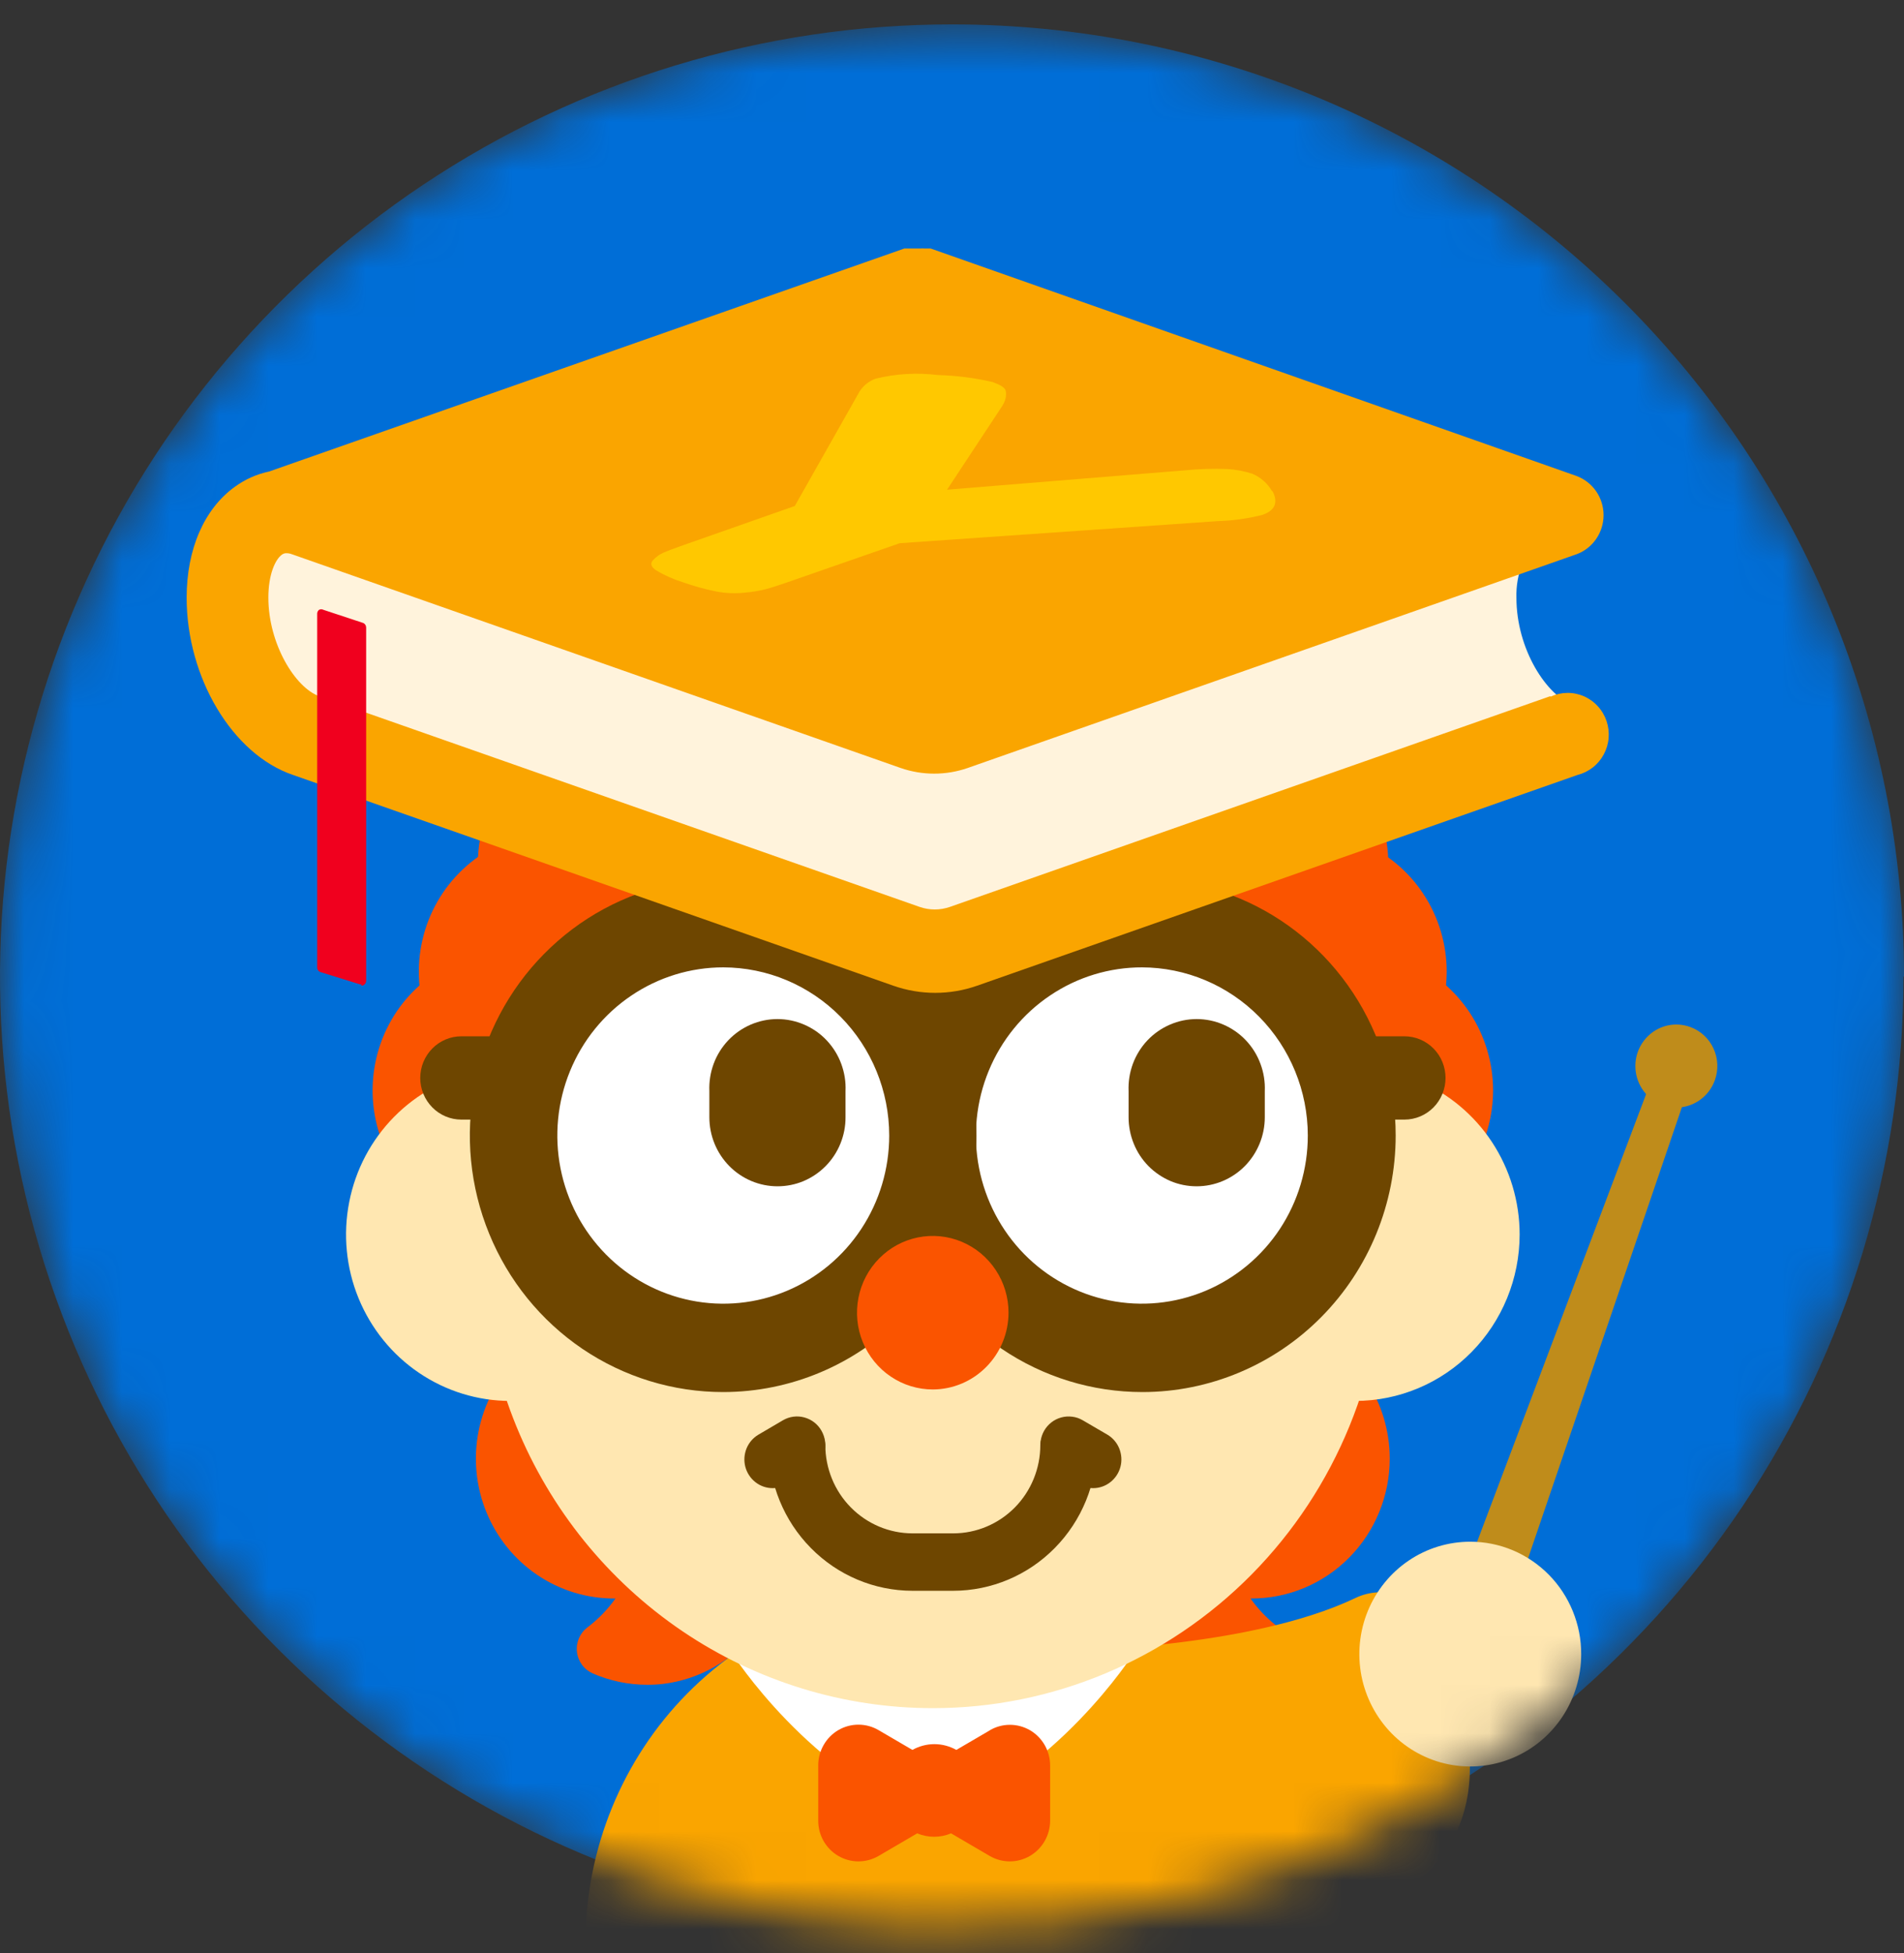 <svg width="39" height="40" viewBox="0 0 39 40" fill="none" xmlns="http://www.w3.org/2000/svg">
<rect x="0" y="0" width="39" height="40" fill="#333333" stroke="none"/>
<mask id="mask0_2831_1330" style="mask-type:alpha" maskUnits="userSpaceOnUse" x="0" y="0" width="39" height="40">
<path d="M38.989 20C38.989 23.857 37.846 27.628 35.703 30.835C33.56 34.042 30.515 36.541 26.952 38.017C23.389 39.492 19.469 39.878 15.687 39.124C11.905 38.371 8.431 36.513 5.705 33.784C2.979 31.056 1.124 27.58 0.373 23.796C-0.378 20.013 0.01 16.092 1.488 12.529C2.965 8.966 5.466 5.921 8.673 3.78C11.881 1.639 15.651 0.497 19.507 0.5C24.677 0.501 29.635 2.555 33.291 6.212C36.946 9.869 39 14.829 39 20" fill="#006ED7"/>
</mask>
<g mask="url(#mask0_2831_1330)">
<path d="M38.989 20C38.989 23.857 37.846 27.628 35.703 30.835C33.56 34.042 30.515 36.541 26.952 38.017C23.389 39.492 19.469 39.878 15.687 39.124C11.905 38.371 8.431 36.513 5.705 33.784C2.979 31.056 1.124 27.58 0.373 23.796C-0.378 20.013 0.01 16.092 1.488 12.529C2.965 8.966 5.466 5.921 8.673 3.78C11.881 1.639 15.651 0.497 19.507 0.5C24.677 0.501 29.635 2.555 33.291 6.212C36.946 9.869 39 14.829 39 20" fill="#006ED7"/>
<path d="M29.393 35.593C29.318 35.566 29.25 35.523 29.191 35.468C29.133 35.414 29.085 35.348 29.052 35.274C29.019 35.201 29.001 35.122 28.998 35.041C28.995 34.96 29.008 34.88 29.037 34.804L34.064 21.491L34.763 21.759L30.169 35.232C30.142 35.309 30.102 35.379 30.048 35.439C29.995 35.499 29.93 35.548 29.858 35.583C29.785 35.617 29.707 35.637 29.627 35.641C29.548 35.645 29.468 35.632 29.393 35.604" fill="#BF8C1B"/>
<path d="M35.125 22.125C35.068 22.283 34.966 22.42 34.832 22.519C34.698 22.619 34.538 22.675 34.372 22.683C34.207 22.69 34.042 22.647 33.901 22.56C33.759 22.473 33.646 22.345 33.576 22.192C33.506 22.04 33.482 21.87 33.507 21.704C33.532 21.537 33.606 21.383 33.718 21.259C33.83 21.135 33.976 21.047 34.137 21.007C34.298 20.967 34.467 20.977 34.623 21.034C34.727 21.072 34.823 21.13 34.904 21.206C34.986 21.281 35.052 21.372 35.098 21.474C35.145 21.575 35.171 21.685 35.176 21.797C35.18 21.909 35.163 22.02 35.125 22.125Z" fill="#BF8C1B"/>
<path d="M24.592 30.812C24.653 30.286 24.839 29.783 25.136 29.347C24.79 29.319 24.442 29.371 24.119 29.499C23.795 29.627 23.505 29.828 23.27 30.087C23.035 30.346 22.861 30.656 22.762 30.993C22.663 31.33 22.64 31.686 22.697 32.033C22.754 32.38 22.887 32.709 23.089 32.996C23.29 33.283 23.552 33.52 23.857 33.688C24.162 33.856 24.501 33.952 24.848 33.968C25.195 33.984 25.54 33.92 25.859 33.78C25.41 33.441 25.056 32.989 24.834 32.468C24.612 31.947 24.528 31.376 24.592 30.812Z" fill="#FA5400"/>
<path d="M24.954 34.505C24.846 34.505 24.737 34.499 24.63 34.486C23.899 34.393 23.233 34.015 22.773 33.432C22.313 32.849 22.096 32.108 22.168 31.365C22.24 30.623 22.595 29.938 23.158 29.456C23.721 28.975 24.447 28.735 25.181 28.788C25.276 28.797 25.366 28.83 25.444 28.885C25.521 28.94 25.584 29.014 25.624 29.101C25.665 29.188 25.682 29.284 25.675 29.379C25.667 29.475 25.636 29.567 25.582 29.646C25.335 30.008 25.18 30.426 25.131 30.863C25.079 31.332 25.15 31.806 25.335 32.238C25.52 32.67 25.814 33.046 26.187 33.328C26.263 33.386 26.323 33.462 26.361 33.551C26.399 33.639 26.413 33.736 26.402 33.832C26.391 33.928 26.355 34.019 26.298 34.096C26.242 34.173 26.166 34.234 26.078 34.272C25.725 34.426 25.344 34.505 24.959 34.505H24.954ZM24.207 30.045C23.867 30.211 23.588 30.484 23.414 30.823C23.239 31.163 23.178 31.551 23.24 31.929C23.301 32.307 23.482 32.654 23.755 32.919C24.028 33.184 24.378 33.352 24.754 33.398C24.41 32.921 24.182 32.37 24.087 31.787C23.992 31.205 24.033 30.608 24.207 30.045Z" fill="#FA5400"/>
<path d="M21.721 34.288C21.721 34.288 25.648 34.264 27.968 33.157C28.061 33.113 28.161 33.089 28.264 33.086C28.366 33.082 28.468 33.1 28.564 33.138C28.659 33.175 28.746 33.232 28.819 33.305C28.892 33.378 28.95 33.465 28.989 33.561C29.564 34.984 30.338 37.147 28.495 38.321C26.033 39.887 22.603 40.895 22.603 40.895L21.721 34.288Z" fill="#FAA500"/>
<path d="M22.603 41.374C22.489 41.374 22.38 41.332 22.294 41.256C22.209 41.181 22.154 41.076 22.138 40.962L21.246 34.355C21.238 34.288 21.244 34.219 21.263 34.154C21.283 34.09 21.316 34.029 21.36 33.978C21.403 33.927 21.457 33.886 21.517 33.857C21.578 33.829 21.644 33.815 21.711 33.815C21.75 33.815 25.561 33.778 27.759 32.73C27.909 32.657 28.072 32.617 28.237 32.611C28.403 32.605 28.568 32.633 28.723 32.695C28.878 32.756 29.019 32.849 29.139 32.967C29.258 33.085 29.352 33.226 29.417 33.382C29.889 34.55 31 37.286 28.738 38.73C26.25 40.315 22.869 41.315 22.727 41.358C22.684 41.371 22.639 41.377 22.595 41.377L22.603 41.374ZM22.249 34.756L22.988 40.278C24.044 39.933 26.419 39.077 28.237 37.922C29.556 37.083 29.314 35.647 28.546 33.748C28.53 33.711 28.508 33.678 28.48 33.65C28.452 33.622 28.419 33.6 28.382 33.585C28.347 33.57 28.309 33.562 28.271 33.562C28.233 33.562 28.195 33.57 28.16 33.585C26.268 34.489 23.426 34.7 22.249 34.748" fill="#FAA500"/>
<path d="M12.463 39.77C12.463 41.641 15.802 42.559 19.127 42.553C22.452 42.548 23.072 41.62 23.072 39.77C23.072 36.061 22.753 33.056 19.093 33.056C17.335 33.056 15.649 33.763 14.406 35.022C13.163 36.281 12.464 37.989 12.463 39.77Z" fill="#FAA500"/>
<path d="M19.09 43.029C15.623 43.029 13.493 42.128 12.656 41.281C12.45 41.088 12.285 40.854 12.171 40.594C12.057 40.335 11.997 40.054 11.994 39.77C11.996 37.863 12.745 36.035 14.075 34.686C15.406 33.338 17.211 32.579 19.093 32.577C20.974 32.577 22.215 33.315 22.885 34.826C23.431 36.064 23.545 37.698 23.545 39.77C23.545 42.139 22.347 43.024 19.127 43.029H19.09ZM19.09 33.532C17.458 33.534 15.893 34.192 14.739 35.361C13.585 36.531 12.935 38.116 12.933 39.77C12.938 39.928 12.974 40.084 13.039 40.227C13.105 40.37 13.199 40.499 13.316 40.604C14.203 41.5 16.464 42.077 19.09 42.077H19.135C22.376 42.077 22.611 41.2 22.611 39.77C22.611 37.821 22.513 36.294 22.035 35.224C21.526 34.075 20.594 33.54 19.101 33.54" fill="#FAA500"/>
<path d="M13.622 30.813C13.562 30.287 13.375 29.783 13.078 29.347C13.425 29.319 13.773 29.37 14.096 29.498C14.419 29.626 14.71 29.827 14.945 30.086C15.181 30.345 15.355 30.654 15.454 30.991C15.554 31.328 15.576 31.684 15.52 32.031C15.463 32.379 15.33 32.708 15.129 32.995C14.928 33.282 14.665 33.519 14.36 33.688C14.055 33.856 13.716 33.952 13.37 33.968C13.023 33.984 12.677 33.92 12.358 33.781C12.807 33.441 13.159 32.989 13.381 32.468C13.603 31.947 13.686 31.376 13.622 30.813Z" fill="#FA5400"/>
<path d="M13.261 34.505C12.876 34.506 12.495 34.426 12.142 34.273C12.054 34.234 11.978 34.174 11.921 34.096C11.865 34.019 11.829 33.928 11.818 33.832C11.807 33.736 11.821 33.64 11.859 33.551C11.897 33.463 11.957 33.386 12.033 33.329C12.407 33.047 12.7 32.671 12.886 32.239C13.071 31.806 13.141 31.332 13.089 30.863C13.041 30.426 12.886 30.008 12.638 29.647C12.584 29.567 12.553 29.475 12.545 29.38C12.538 29.284 12.555 29.188 12.596 29.101C12.636 29.015 12.699 28.94 12.776 28.885C12.854 28.83 12.944 28.797 13.039 28.788C13.774 28.734 14.501 28.973 15.065 29.454C15.629 29.935 15.986 30.62 16.058 31.364C16.13 32.107 15.913 32.85 15.453 33.433C14.992 34.016 14.325 34.394 13.593 34.486C13.485 34.499 13.377 34.505 13.268 34.505H13.261ZM14.166 30.738C14.272 31.681 14.025 32.63 13.474 33.398C13.85 33.352 14.2 33.184 14.473 32.919C14.746 32.654 14.927 32.307 14.988 31.929C15.05 31.551 14.989 31.163 14.814 30.824C14.64 30.484 14.361 30.211 14.021 30.045C14.091 30.271 14.14 30.503 14.166 30.738Z" fill="#FA5400"/>
<path d="M9.123 19.901C9.122 20.359 9.256 20.807 9.507 21.188C9.757 21.569 10.114 21.866 10.532 22.042C10.949 22.217 11.409 22.264 11.852 22.175C12.296 22.085 12.703 21.865 13.023 21.541C13.343 21.218 13.561 20.805 13.649 20.356C13.738 19.907 13.693 19.441 13.52 19.018C13.347 18.594 13.054 18.233 12.678 17.978C12.302 17.724 11.86 17.588 11.408 17.588C11.108 17.587 10.811 17.647 10.534 17.763C10.256 17.879 10.005 18.049 9.792 18.264C9.58 18.479 9.412 18.734 9.297 19.015C9.182 19.296 9.123 19.597 9.123 19.901Z" fill="#FA5400"/>
<path d="M11.408 22.764C10.849 22.765 10.302 22.597 9.837 22.283C9.372 21.969 9.009 21.521 8.795 20.998C8.58 20.475 8.524 19.899 8.633 19.343C8.742 18.788 9.011 18.277 9.406 17.877C9.801 17.476 10.305 17.203 10.853 17.092C11.401 16.981 11.97 17.038 12.486 17.255C13.003 17.471 13.444 17.838 13.755 18.309C14.066 18.78 14.232 19.334 14.232 19.901C14.231 20.659 13.933 21.387 13.404 21.924C12.875 22.461 12.157 22.763 11.408 22.764ZM11.408 18.133C11.063 18.133 10.726 18.237 10.439 18.431C10.152 18.625 9.928 18.901 9.796 19.224C9.664 19.547 9.63 19.902 9.697 20.245C9.764 20.588 9.93 20.903 10.174 21.15C10.418 21.398 10.729 21.566 11.068 21.634C11.406 21.702 11.757 21.667 12.075 21.533C12.394 21.4 12.667 21.173 12.858 20.883C13.05 20.592 13.152 20.25 13.152 19.901C13.152 19.432 12.968 18.983 12.641 18.652C12.314 18.32 11.87 18.134 11.408 18.133Z" fill="#FA5400"/>
<path d="M10.289 29.874C10.289 30.332 10.423 30.78 10.674 31.16C10.925 31.541 11.282 31.838 11.7 32.013C12.117 32.188 12.577 32.234 13.02 32.145C13.464 32.056 13.871 31.835 14.191 31.511C14.51 31.187 14.728 30.775 14.816 30.326C14.904 29.877 14.859 29.411 14.686 28.988C14.513 28.565 14.22 28.203 13.844 27.949C13.468 27.694 13.027 27.558 12.575 27.558C11.968 27.558 11.387 27.802 10.958 28.237C10.53 28.671 10.289 29.26 10.289 29.874Z" fill="#FA5400"/>
<path d="M12.574 32.738C12.015 32.738 11.469 32.57 11.004 32.255C10.539 31.94 10.177 31.493 9.963 30.97C9.749 30.447 9.693 29.871 9.802 29.315C9.911 28.76 10.181 28.25 10.576 27.849C10.971 27.448 11.475 27.176 12.023 27.065C12.571 26.955 13.139 27.012 13.656 27.228C14.172 27.445 14.614 27.812 14.924 28.283C15.235 28.754 15.401 29.308 15.401 29.874C15.4 30.633 15.102 31.361 14.572 31.898C14.042 32.435 13.324 32.737 12.574 32.738ZM12.574 28.107C12.229 28.107 11.892 28.21 11.605 28.404C11.318 28.599 11.095 28.875 10.963 29.198C10.831 29.52 10.796 29.876 10.863 30.219C10.931 30.562 11.097 30.877 11.341 31.124C11.585 31.371 11.896 31.539 12.234 31.607C12.572 31.676 12.923 31.641 13.242 31.507C13.561 31.373 13.833 31.146 14.025 30.856C14.216 30.565 14.319 30.224 14.319 29.874C14.318 29.405 14.134 28.956 13.807 28.625C13.48 28.294 13.037 28.107 12.574 28.107Z" fill="#FA5400"/>
<path d="M8.173 22.344C8.173 22.802 8.307 23.25 8.558 23.631C8.809 24.012 9.166 24.308 9.583 24.484C10.001 24.659 10.46 24.705 10.904 24.615C11.347 24.526 11.754 24.305 12.074 23.982C12.394 23.658 12.611 23.245 12.699 22.796C12.788 22.347 12.742 21.881 12.569 21.458C12.396 21.035 12.104 20.674 11.728 20.419C11.352 20.165 10.91 20.029 10.458 20.029C9.852 20.029 9.271 20.273 8.842 20.707C8.413 21.141 8.173 21.73 8.173 22.344Z" fill="#FA5400"/>
<path d="M10.458 25.197C9.899 25.197 9.352 25.029 8.888 24.715C8.423 24.4 8.061 23.953 7.847 23.43C7.633 22.906 7.577 22.331 7.686 21.775C7.795 21.22 8.064 20.709 8.459 20.309C8.855 19.908 9.358 19.636 9.906 19.525C10.455 19.415 11.023 19.471 11.54 19.688C12.056 19.905 12.497 20.272 12.808 20.743C13.118 21.214 13.284 21.767 13.284 22.334C13.284 23.093 12.986 23.821 12.456 24.358C11.926 24.895 11.207 25.197 10.458 25.197ZM10.458 20.566C10.113 20.566 9.776 20.67 9.489 20.864C9.202 21.058 8.978 21.334 8.846 21.657C8.714 21.98 8.68 22.336 8.747 22.678C8.814 23.021 8.98 23.336 9.224 23.583C9.468 23.831 9.779 23.999 10.117 24.067C10.456 24.135 10.807 24.1 11.125 23.966C11.444 23.833 11.717 23.606 11.908 23.316C12.1 23.025 12.202 22.683 12.202 22.334C12.201 21.865 12.018 21.416 11.691 21.085C11.364 20.753 10.92 20.567 10.458 20.566Z" fill="#FA5400"/>
<path d="M27.925 29.874C27.925 30.332 27.791 30.78 27.54 31.16C27.289 31.541 26.932 31.838 26.515 32.013C26.097 32.188 25.637 32.234 25.194 32.145C24.751 32.056 24.344 31.835 24.024 31.511C23.704 31.187 23.487 30.775 23.398 30.326C23.31 29.877 23.356 29.411 23.529 28.988C23.702 28.565 23.994 28.203 24.37 27.949C24.746 27.694 25.188 27.558 25.64 27.558C26.246 27.558 26.827 27.802 27.256 28.237C27.685 28.671 27.925 29.26 27.925 29.874Z" fill="#FA5400"/>
<path d="M25.64 32.738C25.081 32.738 24.535 32.57 24.07 32.255C23.605 31.94 23.243 31.493 23.029 30.97C22.815 30.447 22.759 29.871 22.868 29.315C22.977 28.76 23.246 28.25 23.642 27.849C24.037 27.448 24.54 27.176 25.089 27.065C25.637 26.955 26.205 27.012 26.722 27.228C27.238 27.445 27.68 27.812 27.99 28.283C28.301 28.754 28.466 29.308 28.466 29.874C28.466 30.633 28.168 31.361 27.638 31.898C27.108 32.435 26.39 32.737 25.64 32.738ZM25.64 28.107C25.295 28.107 24.958 28.21 24.671 28.404C24.384 28.599 24.16 28.875 24.029 29.198C23.896 29.52 23.862 29.876 23.929 30.219C23.997 30.562 24.163 30.877 24.407 31.124C24.651 31.371 24.961 31.539 25.3 31.607C25.638 31.676 25.989 31.641 26.308 31.507C26.626 31.373 26.899 31.146 27.09 30.856C27.282 30.565 27.384 30.224 27.384 29.874C27.384 29.405 27.201 28.956 26.874 28.624C26.546 28.293 26.103 28.107 25.64 28.107Z" fill="#FA5400"/>
<path d="M30.042 22.344C30.042 22.802 29.908 23.25 29.657 23.631C29.406 24.012 29.049 24.308 28.631 24.484C28.214 24.659 27.754 24.705 27.311 24.615C26.867 24.526 26.46 24.305 26.141 23.982C25.821 23.658 25.603 23.245 25.515 22.796C25.427 22.347 25.472 21.881 25.645 21.458C25.818 21.035 26.111 20.674 26.487 20.419C26.863 20.165 27.305 20.029 27.757 20.029C28.363 20.029 28.944 20.273 29.373 20.707C29.801 21.141 30.042 21.73 30.042 22.344Z" fill="#FA5400"/>
<path d="M27.757 25.197C27.198 25.197 26.651 25.029 26.186 24.715C25.721 24.4 25.359 23.953 25.145 23.43C24.931 22.906 24.875 22.331 24.985 21.775C25.093 21.22 25.363 20.709 25.758 20.309C26.153 19.908 26.657 19.636 27.205 19.525C27.753 19.415 28.322 19.471 28.838 19.688C29.355 19.905 29.796 20.272 30.107 20.743C30.417 21.214 30.583 21.767 30.583 22.334C30.582 23.093 30.284 23.821 29.754 24.358C29.224 24.895 28.506 25.197 27.757 25.197ZM27.757 20.566C27.412 20.566 27.074 20.67 26.787 20.864C26.501 21.058 26.277 21.334 26.145 21.657C26.013 21.98 25.978 22.336 26.046 22.678C26.113 23.021 26.279 23.336 26.523 23.583C26.767 23.831 27.078 23.999 27.416 24.067C27.755 24.135 28.105 24.1 28.424 23.966C28.743 23.833 29.015 23.606 29.207 23.316C29.399 23.025 29.501 22.683 29.501 22.334C29.5 21.865 29.316 21.416 28.989 21.085C28.662 20.753 28.219 20.567 27.757 20.566Z" fill="#FA5400"/>
<path d="M29.092 19.901C29.093 20.359 28.959 20.807 28.708 21.188C28.457 21.569 28.1 21.866 27.682 22.042C27.265 22.218 26.805 22.264 26.361 22.174C25.918 22.085 25.51 21.864 25.191 21.541C24.871 21.216 24.653 20.804 24.565 20.354C24.477 19.905 24.522 19.439 24.696 19.016C24.869 18.593 25.162 18.231 25.539 17.977C25.915 17.723 26.357 17.587 26.809 17.588C27.109 17.588 27.406 17.648 27.683 17.764C27.96 17.88 28.211 18.05 28.423 18.265C28.635 18.48 28.803 18.735 28.918 19.015C29.033 19.296 29.092 19.597 29.092 19.901Z" fill="#FA5400"/>
<path d="M26.809 22.764C26.25 22.765 25.703 22.597 25.238 22.283C24.773 21.969 24.41 21.521 24.196 20.998C23.982 20.475 23.925 19.899 24.034 19.343C24.143 18.788 24.412 18.277 24.807 17.877C25.202 17.476 25.706 17.203 26.254 17.092C26.802 16.981 27.371 17.038 27.887 17.255C28.404 17.471 28.846 17.838 29.156 18.309C29.467 18.78 29.633 19.334 29.633 19.901C29.632 20.659 29.334 21.387 28.805 21.924C28.276 22.461 27.558 22.763 26.809 22.764ZM26.809 18.133C26.464 18.133 26.127 18.237 25.84 18.431C25.553 18.625 25.329 18.901 25.198 19.224C25.066 19.547 25.031 19.902 25.098 20.245C25.166 20.588 25.332 20.903 25.576 21.15C25.82 21.398 26.13 21.566 26.469 21.634C26.807 21.702 27.158 21.667 27.477 21.533C27.795 21.4 28.068 21.173 28.259 20.883C28.451 20.592 28.553 20.25 28.553 19.901C28.553 19.432 28.369 18.983 28.042 18.652C27.715 18.32 27.272 18.134 26.809 18.133Z" fill="#FA5400"/>
<path d="M30.483 25.283C30.482 25.828 30.322 26.361 30.023 26.814C29.724 27.267 29.299 27.62 28.801 27.828C28.304 28.036 27.757 28.09 27.23 27.984C26.702 27.877 26.217 27.614 25.837 27.229C25.457 26.843 25.198 26.352 25.093 25.817C24.988 25.282 25.043 24.728 25.248 24.225C25.454 23.721 25.803 23.291 26.251 22.988C26.698 22.685 27.224 22.523 27.762 22.523C28.119 22.523 28.474 22.595 28.804 22.733C29.134 22.872 29.434 23.076 29.687 23.332C29.939 23.588 30.14 23.892 30.276 24.227C30.413 24.562 30.483 24.921 30.483 25.283Z" fill="#FFE7B1"/>
<path d="M27.762 28.692C27.096 28.692 26.446 28.492 25.893 28.117C25.339 27.743 24.908 27.21 24.653 26.588C24.399 25.965 24.332 25.279 24.462 24.618C24.592 23.956 24.912 23.349 25.383 22.872C25.853 22.395 26.453 22.071 27.105 21.939C27.758 21.808 28.435 21.875 29.05 22.133C29.664 22.391 30.19 22.828 30.56 23.389C30.929 23.95 31.127 24.609 31.127 25.283C31.126 26.187 30.771 27.054 30.14 27.693C29.51 28.332 28.654 28.691 27.762 28.692ZM27.762 23.179C27.351 23.179 26.95 23.302 26.608 23.533C26.267 23.765 26 24.093 25.843 24.478C25.686 24.862 25.645 25.285 25.725 25.694C25.805 26.102 26.003 26.477 26.293 26.771C26.584 27.065 26.954 27.266 27.357 27.347C27.76 27.428 28.177 27.386 28.557 27.227C28.936 27.068 29.261 26.798 29.489 26.452C29.717 26.106 29.839 25.699 29.839 25.283C29.838 24.725 29.619 24.19 29.23 23.796C28.84 23.401 28.313 23.179 27.762 23.179Z" fill="#FFE7B1"/>
<path d="M23.215 33.869C23.215 33.869 21.632 36.361 19.109 37.256C16.586 36.361 15 33.869 15 33.869H23.215Z" fill="white"/>
<path d="M20.275 35.438L19.589 35.839C19.451 35.762 19.296 35.721 19.139 35.721C18.982 35.721 18.827 35.762 18.689 35.839L18.003 35.438C17.878 35.363 17.735 35.323 17.589 35.322C17.444 35.321 17.3 35.359 17.174 35.432C17.047 35.506 16.942 35.612 16.87 35.74C16.797 35.867 16.759 36.013 16.76 36.16V37.286C16.759 37.432 16.797 37.577 16.869 37.704C16.942 37.831 17.045 37.937 17.171 38.01C17.296 38.083 17.438 38.122 17.583 38.122C17.727 38.122 17.87 38.084 17.995 38.011L18.787 37.548C19.009 37.641 19.258 37.641 19.481 37.548L20.272 38.011C20.398 38.084 20.54 38.122 20.685 38.122C20.83 38.122 20.972 38.083 21.097 38.01C21.223 37.936 21.327 37.831 21.399 37.704C21.472 37.577 21.51 37.433 21.51 37.286V36.16C21.51 36.013 21.472 35.869 21.4 35.742C21.327 35.615 21.223 35.509 21.098 35.436C20.972 35.363 20.83 35.325 20.685 35.325C20.54 35.325 20.398 35.364 20.272 35.438" fill="#FA5400"/>
<path d="M27.899 17.711C27.899 18.169 27.765 18.616 27.514 18.997C27.263 19.378 26.906 19.675 26.488 19.85C26.071 20.025 25.611 20.071 25.168 19.982C24.725 19.892 24.317 19.672 23.998 19.348C23.678 19.024 23.461 18.611 23.372 18.162C23.284 17.713 23.329 17.248 23.503 16.824C23.675 16.401 23.968 16.04 24.344 15.785C24.72 15.531 25.162 15.395 25.614 15.395C26.22 15.395 26.801 15.639 27.23 16.073C27.659 16.508 27.899 17.096 27.899 17.711Z" fill="#FA5400"/>
<path d="M25.614 20.561C25.054 20.561 24.508 20.394 24.042 20.079C23.577 19.765 23.214 19.318 23 18.794C22.786 18.271 22.73 17.695 22.839 17.139C22.948 16.583 23.217 16.073 23.612 15.672C24.008 15.272 24.512 14.999 25.06 14.888C25.609 14.778 26.177 14.835 26.694 15.052C27.21 15.269 27.652 15.636 27.962 16.108C28.272 16.579 28.438 17.133 28.437 17.7C28.437 18.458 28.139 19.186 27.61 19.722C27.08 20.259 26.362 20.56 25.614 20.561ZM25.614 15.932C25.269 15.932 24.931 16.036 24.644 16.23C24.358 16.424 24.134 16.701 24.002 17.023C23.87 17.346 23.835 17.702 23.903 18.045C23.97 18.387 24.136 18.702 24.38 18.95C24.624 19.197 24.935 19.365 25.273 19.433C25.612 19.502 25.962 19.466 26.281 19.333C26.6 19.199 26.872 18.972 27.064 18.682C27.256 18.391 27.358 18.049 27.358 17.7C27.358 17.231 27.174 16.782 26.847 16.45C26.52 16.119 26.076 15.932 25.614 15.932Z" fill="#FA5400"/>
<path d="M10.318 17.711C10.318 18.169 10.452 18.616 10.703 18.997C10.954 19.378 11.311 19.675 11.729 19.85C12.146 20.025 12.606 20.071 13.049 19.982C13.492 19.892 13.9 19.672 14.219 19.348C14.539 19.024 14.757 18.611 14.845 18.162C14.933 17.713 14.888 17.248 14.715 16.824C14.542 16.401 14.249 16.04 13.873 15.785C13.497 15.531 13.055 15.395 12.603 15.395C11.997 15.395 11.416 15.639 10.987 16.073C10.559 16.508 10.318 17.096 10.318 17.711Z" fill="#FA5400"/>
<path d="M12.604 20.561C12.044 20.559 11.498 20.389 11.035 20.072C10.571 19.756 10.21 19.307 9.999 18.782C9.787 18.258 9.733 17.682 9.844 17.127C9.956 16.572 10.227 16.063 10.624 15.664C11.021 15.265 11.526 14.994 12.075 14.886C12.623 14.778 13.192 14.837 13.707 15.056C14.223 15.275 14.663 15.645 14.971 16.117C15.28 16.59 15.443 17.144 15.44 17.71C15.44 18.469 15.142 19.196 14.613 19.733C14.083 20.269 13.365 20.571 12.617 20.572L12.604 20.561ZM12.617 15.943C12.272 15.943 11.934 16.047 11.648 16.241C11.361 16.435 11.137 16.711 11.005 17.034C10.873 17.357 10.838 17.712 10.906 18.055C10.973 18.398 11.139 18.713 11.383 18.96C11.627 19.207 11.938 19.376 12.276 19.444C12.615 19.512 12.966 19.477 13.284 19.343C13.603 19.21 13.875 18.983 14.067 18.692C14.259 18.402 14.361 18.06 14.361 17.71C14.361 17.242 14.177 16.792 13.85 16.461C13.523 16.129 13.079 15.943 12.617 15.943Z" fill="#FA5400"/>
<path d="M27.733 25.625C27.733 27.354 27.227 29.044 26.279 30.482C25.331 31.919 23.983 33.039 22.407 33.701C20.83 34.362 19.096 34.535 17.422 34.198C15.748 33.86 14.211 33.028 13.005 31.805C11.798 30.582 10.977 29.024 10.645 27.329C10.312 25.633 10.483 23.875 11.136 22.278C11.79 20.681 12.896 19.316 14.315 18.356C15.734 17.396 17.402 16.884 19.109 16.884C20.241 16.884 21.363 17.11 22.41 17.55C23.456 17.989 24.407 18.633 25.208 19.445C26.009 20.256 26.644 21.22 27.077 22.28C27.51 23.341 27.733 24.477 27.733 25.625Z" fill="#FFE7B1"/>
<path d="M19.109 34.984C17.282 34.984 15.496 34.435 13.977 33.407C12.458 32.378 11.274 30.917 10.575 29.207C9.876 27.497 9.693 25.615 10.05 23.799C10.406 21.984 11.286 20.317 12.577 19.008C13.869 17.699 15.515 16.808 17.307 16.447C19.098 16.086 20.956 16.271 22.643 16.979C24.331 17.688 25.774 18.887 26.788 20.426C27.803 21.965 28.345 23.774 28.345 25.625C28.345 28.107 27.372 30.488 25.64 32.243C23.908 33.998 21.558 34.984 19.109 34.984ZM19.109 17.508C17.524 17.508 15.975 17.984 14.657 18.876C13.34 19.768 12.313 21.035 11.707 22.519C11.1 24.002 10.941 25.634 11.251 27.209C11.56 28.784 12.323 30.23 13.443 31.365C14.564 32.501 15.991 33.274 17.546 33.587C19.1 33.9 20.711 33.74 22.175 33.125C23.639 32.511 24.89 31.47 25.77 30.135C26.651 28.8 27.121 27.231 27.121 25.625C27.118 23.473 26.273 21.41 24.771 19.888C23.269 18.366 21.233 17.51 19.109 17.508Z" fill="#FFE7B1"/>
<path d="M7.732 25.283C7.732 25.828 7.892 26.361 8.192 26.814C8.491 27.267 8.916 27.62 9.413 27.828C9.91 28.036 10.457 28.09 10.985 27.984C11.513 27.877 11.997 27.614 12.377 27.229C12.758 26.843 13.017 26.352 13.121 25.817C13.226 25.282 13.172 24.728 12.966 24.225C12.76 23.721 12.411 23.291 11.964 22.988C11.517 22.685 10.991 22.523 10.453 22.523C9.731 22.523 9.039 22.814 8.529 23.331C8.018 23.848 7.732 24.549 7.732 25.28" fill="#FFE7B1"/>
<path d="M10.453 28.692C9.787 28.692 9.137 28.492 8.583 28.117C8.03 27.743 7.599 27.21 7.344 26.588C7.089 25.965 7.023 25.279 7.153 24.618C7.282 23.956 7.603 23.349 8.074 22.872C8.544 22.395 9.144 22.071 9.796 21.939C10.449 21.808 11.126 21.875 11.74 22.133C12.355 22.391 12.881 22.828 13.25 23.389C13.62 23.95 13.818 24.609 13.818 25.283C13.817 26.187 13.462 27.054 12.831 27.693C12.2 28.332 11.345 28.691 10.453 28.692ZM10.453 23.179C10.042 23.179 9.64 23.302 9.299 23.533C8.957 23.765 8.691 24.093 8.534 24.478C8.377 24.862 8.336 25.285 8.416 25.694C8.496 26.102 8.694 26.477 8.984 26.771C9.275 27.065 9.645 27.266 10.048 27.347C10.45 27.428 10.868 27.386 11.248 27.227C11.627 27.068 11.951 26.798 12.18 26.452C12.408 26.106 12.53 25.699 12.53 25.283C12.529 24.725 12.31 24.19 11.921 23.796C11.531 23.401 11.003 23.179 10.453 23.179Z" fill="#FFE7B1"/>
<path d="M27.693 23.256C27.693 24.116 27.442 24.958 26.97 25.673C26.498 26.388 25.827 26.946 25.043 27.275C24.258 27.605 23.395 27.691 22.562 27.523C21.729 27.355 20.964 26.941 20.364 26.332C19.763 25.724 19.354 24.949 19.189 24.105C19.023 23.261 19.108 22.386 19.433 21.591C19.758 20.796 20.308 20.117 21.014 19.639C21.72 19.161 22.55 18.906 23.4 18.906C23.964 18.906 24.522 19.018 25.043 19.237C25.564 19.456 26.037 19.776 26.436 20.18C26.834 20.584 27.151 21.064 27.367 21.591C27.582 22.119 27.693 22.685 27.693 23.256Z" fill="white"/>
<path d="M23.4 28.51C22.373 28.51 21.37 28.202 20.517 27.624C19.664 27.047 18.999 26.225 18.606 25.265C18.213 24.304 18.111 23.247 18.311 22.227C18.512 21.207 19.006 20.271 19.732 19.536C20.458 18.8 21.383 18.3 22.389 18.098C23.396 17.895 24.439 18 25.387 18.398C26.335 18.796 27.145 19.47 27.715 20.335C28.285 21.2 28.588 22.216 28.588 23.256C28.587 24.65 28.04 25.986 27.067 26.971C26.094 27.956 24.775 28.51 23.4 28.51ZM23.4 19.812C22.727 19.81 22.069 20.01 21.509 20.388C20.948 20.765 20.511 21.302 20.252 21.931C19.993 22.56 19.924 23.253 20.054 23.922C20.184 24.59 20.507 25.205 20.982 25.688C21.457 26.17 22.062 26.499 22.722 26.633C23.382 26.767 24.066 26.699 24.688 26.439C25.309 26.179 25.841 25.737 26.215 25.171C26.589 24.604 26.788 23.938 26.788 23.256C26.787 22.343 26.428 21.468 25.791 20.823C25.154 20.177 24.29 19.814 23.389 19.812" fill="#6E4600"/>
<path d="M10.521 23.256C10.521 24.116 10.773 24.958 11.245 25.673C11.717 26.388 12.387 26.946 13.172 27.275C13.956 27.605 14.82 27.691 15.653 27.523C16.485 27.355 17.25 26.941 17.851 26.332C18.451 25.724 18.86 24.949 19.026 24.105C19.192 23.261 19.107 22.386 18.782 21.591C18.457 20.796 17.906 20.117 17.2 19.639C16.494 19.161 15.664 18.906 14.815 18.906C13.676 18.907 12.585 19.365 11.78 20.181C10.975 20.996 10.522 22.102 10.521 23.256Z" fill="white"/>
<path d="M14.815 28.51C13.789 28.511 12.785 28.203 11.931 27.626C11.078 27.048 10.412 26.227 10.02 25.267C9.626 24.306 9.523 23.249 9.724 22.229C9.924 21.209 10.418 20.272 11.144 19.537C11.869 18.801 12.794 18.3 13.801 18.098C14.807 17.895 15.851 17.999 16.799 18.398C17.747 18.796 18.557 19.47 19.127 20.335C19.697 21.2 20.001 22.216 20.001 23.256C19.999 24.649 19.452 25.985 18.48 26.97C17.508 27.955 16.19 28.509 14.815 28.51ZM14.815 19.812C14.143 19.812 13.486 20.014 12.927 20.393C12.368 20.771 11.932 21.309 11.675 21.938C11.417 22.568 11.35 23.26 11.481 23.928C11.612 24.596 11.936 25.21 12.412 25.692C12.887 26.173 13.492 26.501 14.152 26.634C14.811 26.767 15.495 26.699 16.116 26.438C16.737 26.177 17.268 25.736 17.641 25.17C18.015 24.603 18.214 23.937 18.214 23.256C18.213 22.343 17.854 21.468 17.217 20.823C16.58 20.177 15.716 19.814 14.815 19.812Z" fill="#6E4600"/>
<path d="M10.521 22.93H9.45C9.227 22.93 9.012 22.84 8.855 22.68C8.697 22.52 8.608 22.303 8.608 22.077C8.608 21.851 8.697 21.634 8.855 21.474C9.012 21.314 9.227 21.224 9.45 21.224H10.521C10.745 21.224 10.959 21.314 11.117 21.474C11.274 21.634 11.363 21.851 11.363 22.077C11.363 22.303 11.274 22.52 11.117 22.68C10.959 22.84 10.745 22.93 10.521 22.93Z" fill="#6E4600"/>
<path d="M28.767 22.93H27.693C27.47 22.93 27.256 22.84 27.098 22.68C26.94 22.52 26.852 22.303 26.852 22.077C26.852 21.851 26.94 21.634 27.098 21.474C27.256 21.314 27.47 21.224 27.693 21.224H28.767C28.991 21.224 29.205 21.314 29.363 21.474C29.521 21.634 29.609 21.851 29.609 22.077C29.609 22.303 29.521 22.52 29.363 22.68C29.205 22.84 28.991 22.93 28.767 22.93Z" fill="#6E4600"/>
<path d="M15.926 24.296C15.556 24.296 15.201 24.147 14.939 23.882C14.677 23.617 14.53 23.257 14.53 22.882V22.347C14.522 22.156 14.552 21.966 14.618 21.787C14.684 21.608 14.786 21.445 14.916 21.307C15.047 21.169 15.203 21.06 15.376 20.985C15.55 20.91 15.736 20.871 15.925 20.871C16.113 20.871 16.299 20.91 16.473 20.985C16.646 21.06 16.803 21.169 16.933 21.307C17.063 21.445 17.165 21.608 17.231 21.787C17.297 21.966 17.328 22.156 17.319 22.347V22.882C17.32 23.067 17.284 23.251 17.214 23.423C17.144 23.595 17.042 23.75 16.912 23.882C16.783 24.013 16.629 24.117 16.46 24.189C16.291 24.26 16.109 24.296 15.926 24.296Z" fill="#6E4600"/>
<path d="M24.511 24.296C24.327 24.296 24.146 24.26 23.977 24.189C23.808 24.117 23.654 24.013 23.524 23.882C23.395 23.75 23.292 23.595 23.223 23.423C23.153 23.251 23.117 23.067 23.117 22.882V22.347C23.109 22.156 23.139 21.966 23.205 21.787C23.272 21.608 23.373 21.445 23.503 21.307C23.634 21.169 23.79 21.06 23.964 20.985C24.137 20.91 24.323 20.871 24.512 20.871C24.7 20.871 24.887 20.91 25.06 20.985C25.233 21.06 25.39 21.169 25.52 21.307C25.651 21.445 25.752 21.608 25.818 21.787C25.885 21.966 25.915 22.156 25.907 22.347V22.882C25.907 23.257 25.759 23.617 25.498 23.882C25.236 24.147 24.881 24.296 24.511 24.296Z" fill="#6E4600"/>
<path d="M19.525 32.58H18.689C17.908 32.579 17.16 32.264 16.609 31.704C16.057 31.145 15.747 30.387 15.746 29.596C15.756 29.447 15.822 29.308 15.929 29.206C16.037 29.104 16.178 29.047 16.326 29.047C16.473 29.047 16.614 29.104 16.722 29.206C16.83 29.308 16.895 29.447 16.905 29.596C16.906 30.075 17.094 30.535 17.428 30.873C17.763 31.212 18.216 31.403 18.689 31.404H19.525C19.998 31.404 20.452 31.213 20.787 30.874C21.121 30.535 21.309 30.075 21.309 29.596C21.319 29.447 21.385 29.308 21.492 29.206C21.6 29.104 21.741 29.047 21.889 29.047C22.036 29.047 22.178 29.104 22.285 29.206C22.393 29.308 22.458 29.447 22.468 29.596C22.467 30.387 22.157 31.145 21.605 31.704C21.054 32.264 20.306 32.579 19.525 32.58Z" fill="#6E4600"/>
<path d="M22.391 30.478C22.289 30.478 22.189 30.45 22.101 30.398L21.6 30.104C21.534 30.066 21.476 30.014 21.43 29.953C21.384 29.892 21.349 29.822 21.33 29.748C21.31 29.674 21.305 29.596 21.315 29.52C21.325 29.443 21.349 29.37 21.387 29.303C21.425 29.236 21.476 29.178 21.536 29.131C21.596 29.084 21.665 29.05 21.738 29.03C21.812 29.01 21.888 29.005 21.964 29.015C22.039 29.024 22.112 29.049 22.178 29.088L22.682 29.382C22.792 29.447 22.878 29.547 22.926 29.666C22.974 29.786 22.983 29.918 22.95 30.042C22.917 30.167 22.844 30.277 22.743 30.356C22.642 30.435 22.519 30.478 22.391 30.478Z" fill="#6E4600"/>
<path d="M15.826 30.478C15.698 30.478 15.575 30.435 15.474 30.356C15.373 30.277 15.3 30.167 15.267 30.042C15.234 29.918 15.243 29.786 15.291 29.666C15.34 29.547 15.425 29.447 15.536 29.382L16.037 29.088C16.17 29.01 16.328 28.989 16.476 29.03C16.624 29.07 16.751 29.168 16.827 29.303C16.904 29.438 16.925 29.598 16.885 29.748C16.845 29.898 16.748 30.026 16.615 30.104L16.113 30.398C16.026 30.45 15.927 30.478 15.826 30.478Z" fill="#6E4600"/>
<path d="M20.396 26.884C20.396 27.142 20.321 27.395 20.179 27.609C20.038 27.824 19.837 27.991 19.602 28.09C19.366 28.189 19.107 28.215 18.857 28.164C18.608 28.114 18.378 27.99 18.198 27.807C18.018 27.625 17.895 27.392 17.846 27.139C17.796 26.886 17.821 26.623 17.919 26.385C18.016 26.147 18.181 25.943 18.393 25.799C18.605 25.656 18.854 25.58 19.109 25.58C19.45 25.58 19.778 25.717 20.019 25.962C20.261 26.206 20.396 26.538 20.396 26.884Z" fill="#FA5400"/>
<path d="M19.109 28.457C18.802 28.457 18.501 28.366 18.246 28.193C17.99 28.021 17.791 27.775 17.673 27.488C17.555 27.201 17.524 26.884 17.584 26.579C17.643 26.274 17.791 25.994 18.008 25.774C18.225 25.553 18.501 25.404 18.802 25.343C19.103 25.282 19.416 25.313 19.699 25.432C19.983 25.551 20.225 25.752 20.396 26.011C20.567 26.269 20.658 26.573 20.658 26.884C20.657 27.301 20.494 27.7 20.203 27.994C19.913 28.289 19.52 28.455 19.109 28.457ZM19.109 25.847C18.905 25.846 18.706 25.907 18.537 26.021C18.368 26.135 18.236 26.298 18.158 26.488C18.08 26.678 18.059 26.887 18.099 27.089C18.139 27.291 18.236 27.477 18.38 27.623C18.524 27.768 18.707 27.867 18.906 27.907C19.106 27.948 19.312 27.927 19.5 27.848C19.688 27.768 19.848 27.635 19.961 27.463C20.073 27.292 20.133 27.09 20.133 26.884C20.132 26.61 20.024 26.346 19.832 26.152C19.64 25.957 19.38 25.848 19.109 25.847Z" fill="#FA5400"/>
<path d="M32.238 14.449C31.681 14.253 31.061 13.299 31.061 12.24C31.054 11.998 31.097 11.757 31.185 11.531L32.24 11.16C32.367 11.115 32.476 11.032 32.554 10.922C32.631 10.811 32.673 10.679 32.673 10.543C32.673 10.408 32.631 10.276 32.554 10.165C32.476 10.055 32.367 9.972 32.24 9.927C31.983 9.83 31.707 9.798 31.435 9.834C31.163 9.87 30.904 9.972 30.681 10.133C30.556 10.222 30.443 10.327 30.345 10.446L19.135 14.382C18.919 14.333 18.696 14.328 18.478 14.368C18.261 14.408 18.053 14.492 17.868 14.614L6.264 10.545C5.375 10.232 4.655 10.991 4.655 12.24C4.655 13.489 5.375 14.753 6.264 15.066L17.552 19.032C17.871 19.563 18.353 19.974 18.924 20.203C18.992 20.227 19.063 20.239 19.135 20.24C19.269 20.24 19.4 20.197 19.509 20.118C19.618 20.039 19.701 19.927 19.744 19.799C19.792 19.661 19.792 19.511 19.744 19.374L31.203 15.363C31.387 15.502 31.591 15.613 31.807 15.692C31.887 15.721 31.973 15.734 32.057 15.729C32.142 15.725 32.226 15.703 32.303 15.666C32.379 15.629 32.448 15.577 32.505 15.512C32.561 15.448 32.605 15.373 32.633 15.292C32.661 15.21 32.672 15.124 32.667 15.038C32.662 14.952 32.64 14.868 32.603 14.79C32.565 14.713 32.513 14.644 32.449 14.587C32.385 14.53 32.31 14.487 32.23 14.459" fill="#FFF3DC"/>
<path d="M31.752 14.259L19.457 18.574C19.256 18.644 19.038 18.644 18.837 18.574L6.539 14.259C6.048 14.085 5.497 13.189 5.497 12.24C5.497 11.769 5.636 11.459 5.776 11.358C5.795 11.344 5.817 11.335 5.84 11.331C5.888 11.327 5.937 11.334 5.982 11.352L18.449 15.729C18.894 15.883 19.376 15.883 19.821 15.729L32.291 11.352C32.453 11.293 32.594 11.184 32.693 11.04C32.793 10.896 32.846 10.726 32.846 10.55C32.846 10.375 32.793 10.204 32.693 10.06C32.594 9.917 32.453 9.808 32.291 9.748L19.064 5.09H19.022H19H18.934C18.909 5.087 18.883 5.087 18.858 5.09H18.705H18.671H18.626H18.591H18.544H18.523L5.512 9.657C5.259 9.71 5.02 9.817 4.81 9.97C4.182 10.422 3.823 11.248 3.823 12.24C3.823 13.874 4.758 15.449 6.001 15.871L18.296 20.187C18.853 20.383 19.459 20.383 20.017 20.187L32.314 15.871C32.428 15.842 32.534 15.79 32.627 15.717C32.719 15.645 32.796 15.553 32.851 15.449C32.907 15.345 32.941 15.23 32.95 15.112C32.959 14.994 32.944 14.875 32.906 14.763C32.867 14.651 32.806 14.548 32.726 14.462C32.647 14.375 32.55 14.306 32.442 14.259C32.335 14.213 32.219 14.189 32.102 14.191C31.985 14.192 31.869 14.218 31.763 14.267" fill="#FAA500"/>
<path d="M26.065 10.058C26.186 10.291 26.118 10.454 25.859 10.545C25.558 10.621 25.251 10.664 24.941 10.673L18.43 11.125L16.124 11.927C15.937 11.991 15.791 12.039 15.688 12.066C15.545 12.102 15.4 12.126 15.253 12.138C15.059 12.159 14.864 12.151 14.672 12.114C14.439 12.067 14.209 12.004 13.984 11.924C13.794 11.865 13.611 11.783 13.44 11.681C13.337 11.612 13.313 11.542 13.374 11.475C13.434 11.41 13.505 11.357 13.585 11.32C13.667 11.285 13.804 11.232 13.997 11.165L16.28 10.363L17.573 8.077C17.648 7.927 17.778 7.812 17.934 7.756C18.351 7.653 18.783 7.628 19.209 7.681C19.585 7.691 19.96 7.739 20.328 7.823C20.478 7.876 20.568 7.93 20.592 7.983C20.616 8.037 20.621 8.173 20.531 8.312L19.399 10.029L24.265 9.633C24.556 9.604 24.849 9.595 25.141 9.606C25.314 9.616 25.486 9.649 25.651 9.702C25.82 9.774 25.962 9.898 26.055 10.058" fill="#FFC800"/>
<path d="M32.388 33.879C32.388 34.334 32.254 34.779 32.004 35.158C31.754 35.536 31.399 35.831 30.984 36.004C30.568 36.178 30.112 36.223 29.671 36.134C29.23 36.045 28.826 35.826 28.508 35.504C28.191 35.181 27.975 34.771 27.887 34.325C27.8 33.878 27.845 33.416 28.017 32.995C28.189 32.575 28.48 32.215 28.854 31.962C29.227 31.709 29.667 31.575 30.116 31.575C30.415 31.575 30.71 31.634 30.986 31.75C31.262 31.866 31.512 32.036 31.724 32.25C31.935 32.464 32.102 32.718 32.216 32.998C32.33 33.277 32.389 33.577 32.388 33.879Z" fill="#FFE7B1"/>
<path d="M6.594 19.807L7.402 20.061V12.823L6.594 12.569V19.807Z" fill="#F0001E"/>
<path d="M7.402 20.16C7.392 20.163 7.382 20.163 7.373 20.16L6.565 19.909C6.545 19.902 6.528 19.89 6.515 19.872C6.503 19.855 6.496 19.834 6.497 19.812V12.569C6.497 12.553 6.5 12.538 6.507 12.524C6.514 12.51 6.524 12.498 6.536 12.489C6.55 12.482 6.565 12.478 6.58 12.478C6.595 12.478 6.61 12.482 6.623 12.489L7.431 12.756C7.451 12.762 7.468 12.775 7.48 12.792C7.493 12.809 7.499 12.829 7.5 12.85V20.088C7.499 20.103 7.496 20.119 7.489 20.133C7.482 20.147 7.472 20.159 7.46 20.168C7.443 20.181 7.423 20.187 7.402 20.187V20.16ZM6.692 19.762L7.304 19.954V12.898L6.692 12.708V19.762Z" fill="#F0001E"/>
</g>
</svg>
